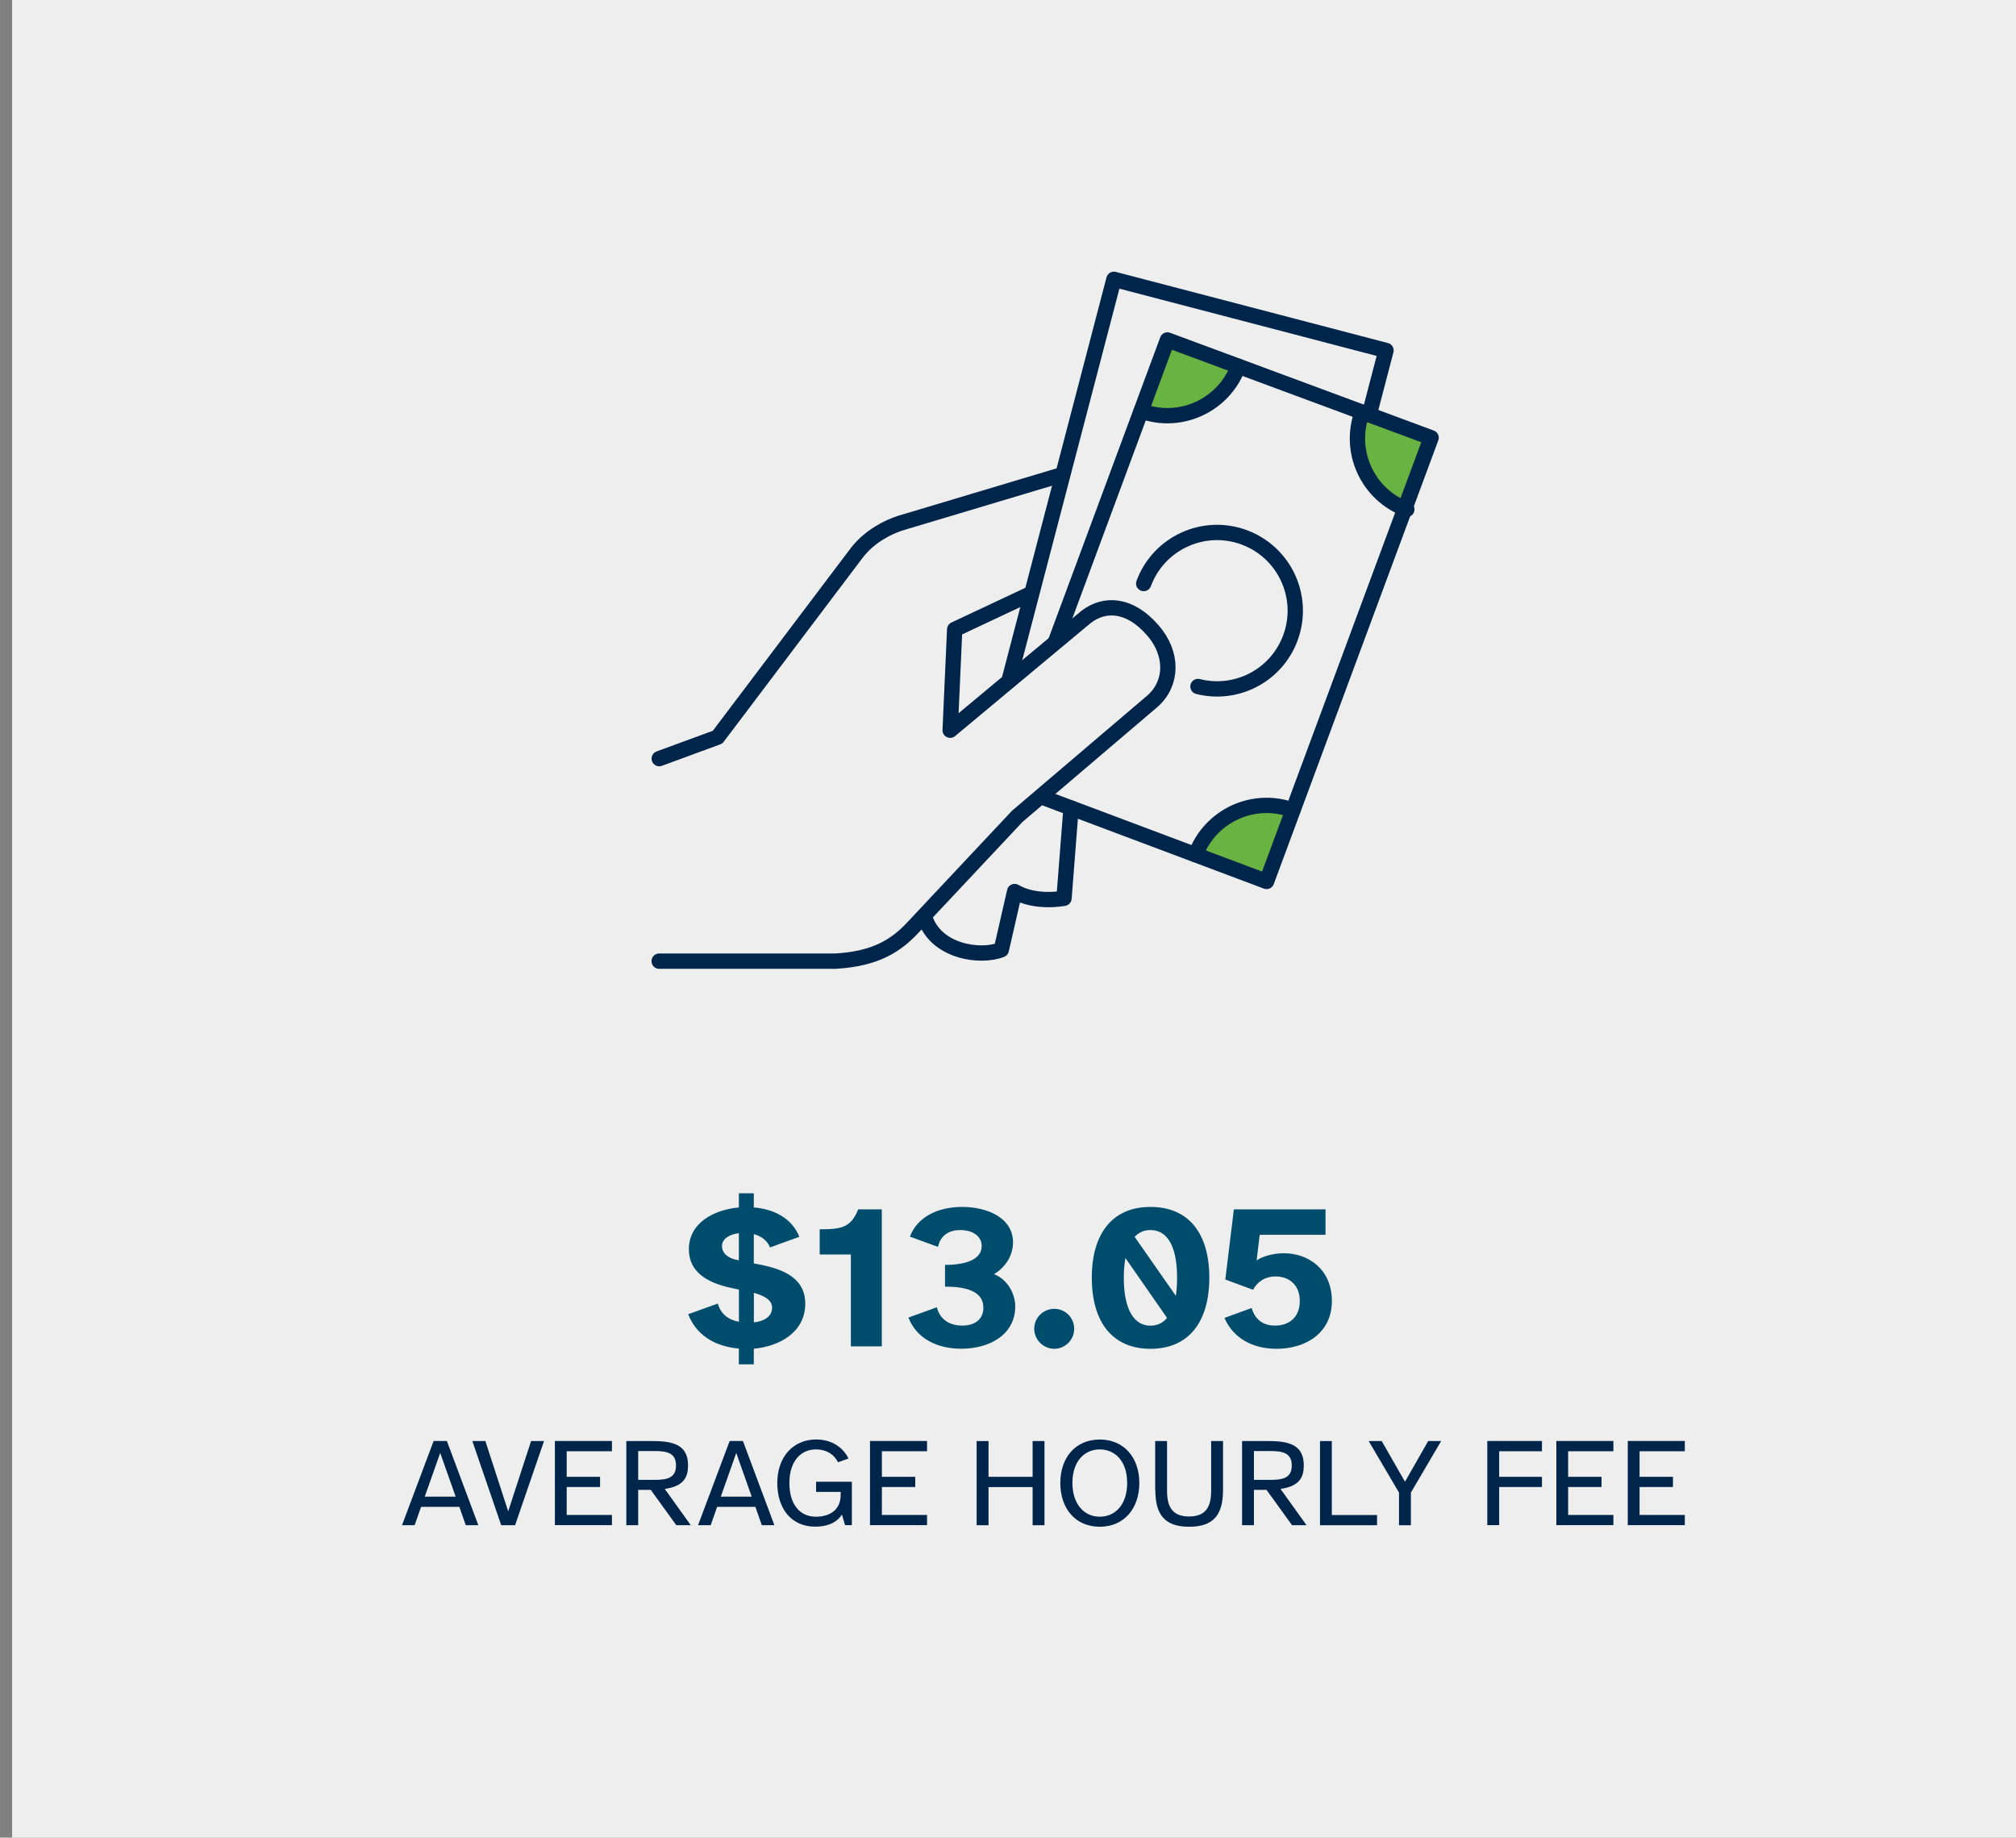 <?xml version="1.0" encoding="UTF-8"?>
<svg id="Layer_1" data-name="Layer 1" xmlns="http://www.w3.org/2000/svg" viewBox="0 0 263.33 240">
  <rect x="0" y="0" width="263.33" height="240" fill="#808080" stroke="none"/>
  <defs>
    <style>
      .cls-1 {
        fill: #edeeed;
      }

      .cls-1, .cls-2, .cls-3, .cls-4 {
        stroke-width: 0px;
      }

      .cls-2 {
        fill: #00254a;
      }

      .cls-5 {
        fill: none;
        stroke: #00254a;
        stroke-linecap: round;
        stroke-linejoin: round;
        stroke-width: 2px;
      }

      .cls-3 {
        fill: #004c6c;
      }

      .cls-4 {
        fill: #69b342;
      }
    </style>
  </defs>
  <rect class="cls-1" x="1.58" y="0" width="263.33" height="240"/>
  <g>
    <path class="cls-3" d="m89.9,171.64l3.86-1.39c.38,1.34,1.34,2.12,2.76,2.38v-4.2l-1.1-.24c-2.89-.64-5.44-1.96-5.44-5.03,0-3.46,3.29-5.17,6.53-5.46v-1.85h1.95v1.85c2.6.21,4.96,1.37,5.95,3.83l-3.83,1.39c-.35-.88-1.1-1.47-2.12-1.74v3.83l.29.05c2.89.54,6.43,1.5,6.43,5.2s-3.29,5.57-6.72,5.89v2.04h-1.95v-2.06c-3.32-.29-5.62-1.9-6.61-4.47Zm6.45-7.07l.16.03v-3.54c-1.29.16-2.2.75-2.2,1.69s.8,1.61,2.04,1.82Zm4.5,6.21c0-.96-.94-1.53-2.38-1.93v3.86c1.21-.13,2.38-.67,2.38-1.93Z"/>
    <path class="cls-3" d="m107.06,160.55c2.81,0,4.07-.19,5.04-2.6h3.08v17.89h-4.04v-12h-4.07v-3.29Z"/>
    <path class="cls-3" d="m122.37,170.75c.46,1.74,1.85,2.38,3.32,2.38,1.69,0,2.76-.86,2.76-2.33,0-2.2-2.33-2.76-5.01-2.76v-2.84c3.08,0,4.79-.88,4.79-2.46,0-1.39-1.31-2.09-2.79-2.09-1.31,0-2.57.56-2.92,2.2l-3.67-1.34c1.04-2.73,3.88-3.88,6.83-3.88,3.27,0,6.64,1.42,6.64,4.63,0,1.93-1.23,3.43-2.49,4.15,1.77.67,2.78,2.57,2.78,4.2,0,3.72-3.37,5.54-7.04,5.54-3.03,0-5.81-1.23-6.91-4.07l3.7-1.34Z"/>
    <path class="cls-3" d="m137.71,170.94c1.42,0,2.6,1.15,2.6,2.6s-1.18,2.62-2.6,2.62-2.62-1.18-2.62-2.62,1.18-2.6,2.62-2.6Z"/>
    <path class="cls-3" d="m150.27,157.63c5.04,0,7.69,3.51,7.69,9.24s-2.65,9.29-7.69,9.29-7.66-3.59-7.66-9.29,2.65-9.24,7.66-9.24Zm-3.48,9.24c0,4.31,1.42,6.27,3.48,6.27.86,0,1.61-.32,2.17-1.02l-5.44-7.82c-.13.75-.21,1.58-.21,2.57Zm1.42-5.33l5.38,7.71c.11-.7.16-1.5.16-2.36,0-4.34-1.39-6.24-3.48-6.24-.8,0-1.5.29-2.06.88Z"/>
    <path class="cls-3" d="m159.96,172.12l3.53-1.29c.51,1.74,1.74,2.3,3.05,2.3,1.88,0,3.24-1.12,3.24-3.21,0-2.2-1.5-3.21-3.16-3.21-1.31,0-2.33.62-2.95,1.74l-3.62-1.34,1.12-9.16h11.97v3.32h-8.6l-.4,3.35c.83-.59,2.3-.94,3.56-.94,3.19,0,6.27,2.09,6.27,6.24s-3.38,6.24-7.23,6.24c-3.11,0-5.68-1.39-6.8-4.04Z"/>
  </g>
  <g>
    <path class="cls-2" d="m56.64,188.2h1.73l4.11,11h-1.64l-.84-2.4h-5l-.84,2.4h-1.65l4.13-11Zm-1.17,7.27h4.05l-2.02-5.71-2.02,5.71Z"/>
    <path class="cls-2" d="m63.4,188.21l2.98,9.18,2.99-9.18h1.69l-3.78,10.99h-1.81l-3.77-10.99h1.7Z"/>
    <path class="cls-2" d="m79.93,188.21v1.33h-5.91v3.34h4.36v1.33h-4.36v3.65h5.91v1.33h-7.45v-10.99h7.45Z"/>
    <path class="cls-2" d="m81.81,199.2v-10.99h3.49c2.68,0,4.57.53,4.57,3.16,0,1.5-.49,2.73-3.04,3.09l3.4,4.74h-1.89l-3.34-4.62h-1.64v4.62h-1.55Zm1.55-9.69v3.77h2.06c1.61,0,2.88-.18,2.88-1.88s-1.27-1.89-2.88-1.89h-2.06Z"/>
    <path class="cls-2" d="m95.31,188.2h1.73l4.11,11h-1.64l-.84-2.4h-5l-.84,2.4h-1.65l4.13-11Zm-1.17,7.27h4.05l-2.02-5.71-2.02,5.71Z"/>
    <path class="cls-2" d="m106.65,188.01c1.84,0,3.4.89,4.18,2.48l-1.37.49c-.49-.99-1.46-1.68-2.89-1.68-1.94,0-3.46,1.51-3.46,4.38s1.42,4.41,3.46,4.41c1.46,0,3.24-.61,3.24-2.88v-.36h-3.21v-1.33h4.67v5.67h-.89l-.41-1.38c-.71,1.12-1.99,1.58-3.47,1.58-3.16,0-4.97-2.37-4.97-5.71s2.01-5.68,5.12-5.68Z"/>
    <path class="cls-2" d="m121.09,188.21v1.33h-5.9v3.34h4.36v1.33h-4.36v3.65h5.9v1.33h-7.45v-10.99h7.45Z"/>
    <path class="cls-2" d="m129.12,188.21v4.67h5.76v-4.67h1.55v10.99h-1.55v-4.98h-5.76v4.98h-1.55v-10.99h1.55Z"/>
    <path class="cls-2" d="m143.65,188.01c3.17,0,5.17,2.37,5.17,5.68s-1.99,5.71-5.17,5.71-5.15-2.38-5.15-5.71,1.99-5.68,5.15-5.68Zm0,10.08c2.01,0,3.58-1.56,3.58-4.41s-1.58-4.38-3.58-4.38-3.57,1.55-3.57,4.38,1.58,4.41,3.57,4.41Z"/>
    <path class="cls-2" d="m150.89,194.61v-6.4h1.55v6.51c0,2.17.77,3.34,2.88,3.34s2.88-1.17,2.88-3.34v-6.51h1.55v6.4c0,3.21-1.22,4.79-4.42,4.79s-4.42-1.58-4.42-4.79Z"/>
    <path class="cls-2" d="m162.24,199.2v-10.99h3.49c2.68,0,4.57.53,4.57,3.16,0,1.5-.49,2.73-3.04,3.09l3.4,4.74h-1.89l-3.34-4.62h-1.64v4.62h-1.55Zm1.55-9.69v3.77h2.06c1.61,0,2.88-.18,2.88-1.88s-1.27-1.89-2.88-1.89h-2.06Z"/>
    <path class="cls-2" d="m172.41,188.21h1.55v9.66h5.91v1.33h-7.45v-10.99Z"/>
    <path class="cls-2" d="m180.48,188.21l3.04,5.31,3.03-5.31h1.69l-3.95,6.73v4.26h-1.55v-4.26l-3.96-6.73h1.69Z"/>
    <path class="cls-2" d="m201.41,188.21v1.33h-5.59v3.34h5.59v1.33h-5.59v4.98h-1.55v-10.99h7.14Z"/>
    <path class="cls-2" d="m210.74,188.21v1.33h-5.91v3.34h4.36v1.33h-4.36v3.65h5.91v1.33h-7.45v-10.99h7.45Z"/>
    <path class="cls-2" d="m220.07,188.21v1.33h-5.91v3.34h4.36v1.33h-4.36v3.65h5.91v1.33h-7.45v-10.99h7.45Z"/>
  </g>
  <g>
    <polygon class="cls-4" points="149.56 53.83 153.08 54.28 156.47 53.08 159.79 51.06 161.22 48.41 159.28 46.57 152.9 45.4 149.56 53.83"/>
    <polygon class="cls-4" points="177.6 53.71 177.6 58.13 179.22 63.11 181.92 65.63 183.56 66.24 186.77 57.6 177.6 53.71"/>
    <polygon class="cls-4" points="166.73 113.58 168.01 105.53 162.88 105.53 157.49 109.2 156.86 111.9 165.13 115.49 166.73 113.58"/>
    <g>
      <polyline class="cls-5" points="179.03 53.46 181.04 45.77 145.5 36.48 131.89 88.53"/>
      <polyline class="cls-5" points="137.87 83.82 152.49 44.4 186.93 57.17 165.44 115.12 136.26 104.16"/>
      <path class="cls-5" d="m149.39,76.21c1.96-5.29,7.84-7.99,13.13-6.03,5.29,1.96,7.99,7.84,6.03,13.13-1.83,4.94-7.07,7.62-12.07,6.35"/>
      <path class="cls-5" d="m161.75,47.84c-1.9,5.11-7.58,7.73-12.69,5.83"/>
      <path class="cls-5" d="m177.93,53.83c-1.9,5.12.71,10.8,5.83,12.7"/>
      <path class="cls-5" d="m156.18,111.63c1.9-5.11,7.58-7.72,12.7-5.82"/>
      <path class="cls-5" d="m120.81,119.87c1.43,4.42,7.2,5.26,9.98,4.17l1.74-7.6c2.77,1.62,6.45.88,6.45.88l.92-11.79"/>
      <path class="cls-5" d="m134.32,77.69l-9.62,4.52-.59,13.16,17.77-14.81c2.42-1.85,5.69-1.71,8.7,1.76,2.67,3.07,2.58,6.88.02,9.2l-17.73,15.1-13.58,14.47c-2.24,2.42-4.93,4.14-10.16,4.44h-23.03"/>
      <path class="cls-5" d="m86.11,99.08l7.62-2.8,18.23-24.14c1.7-2.16,4.05-3.29,5.59-3.8l20.78-6.22"/>
    </g>
  </g>
</svg>